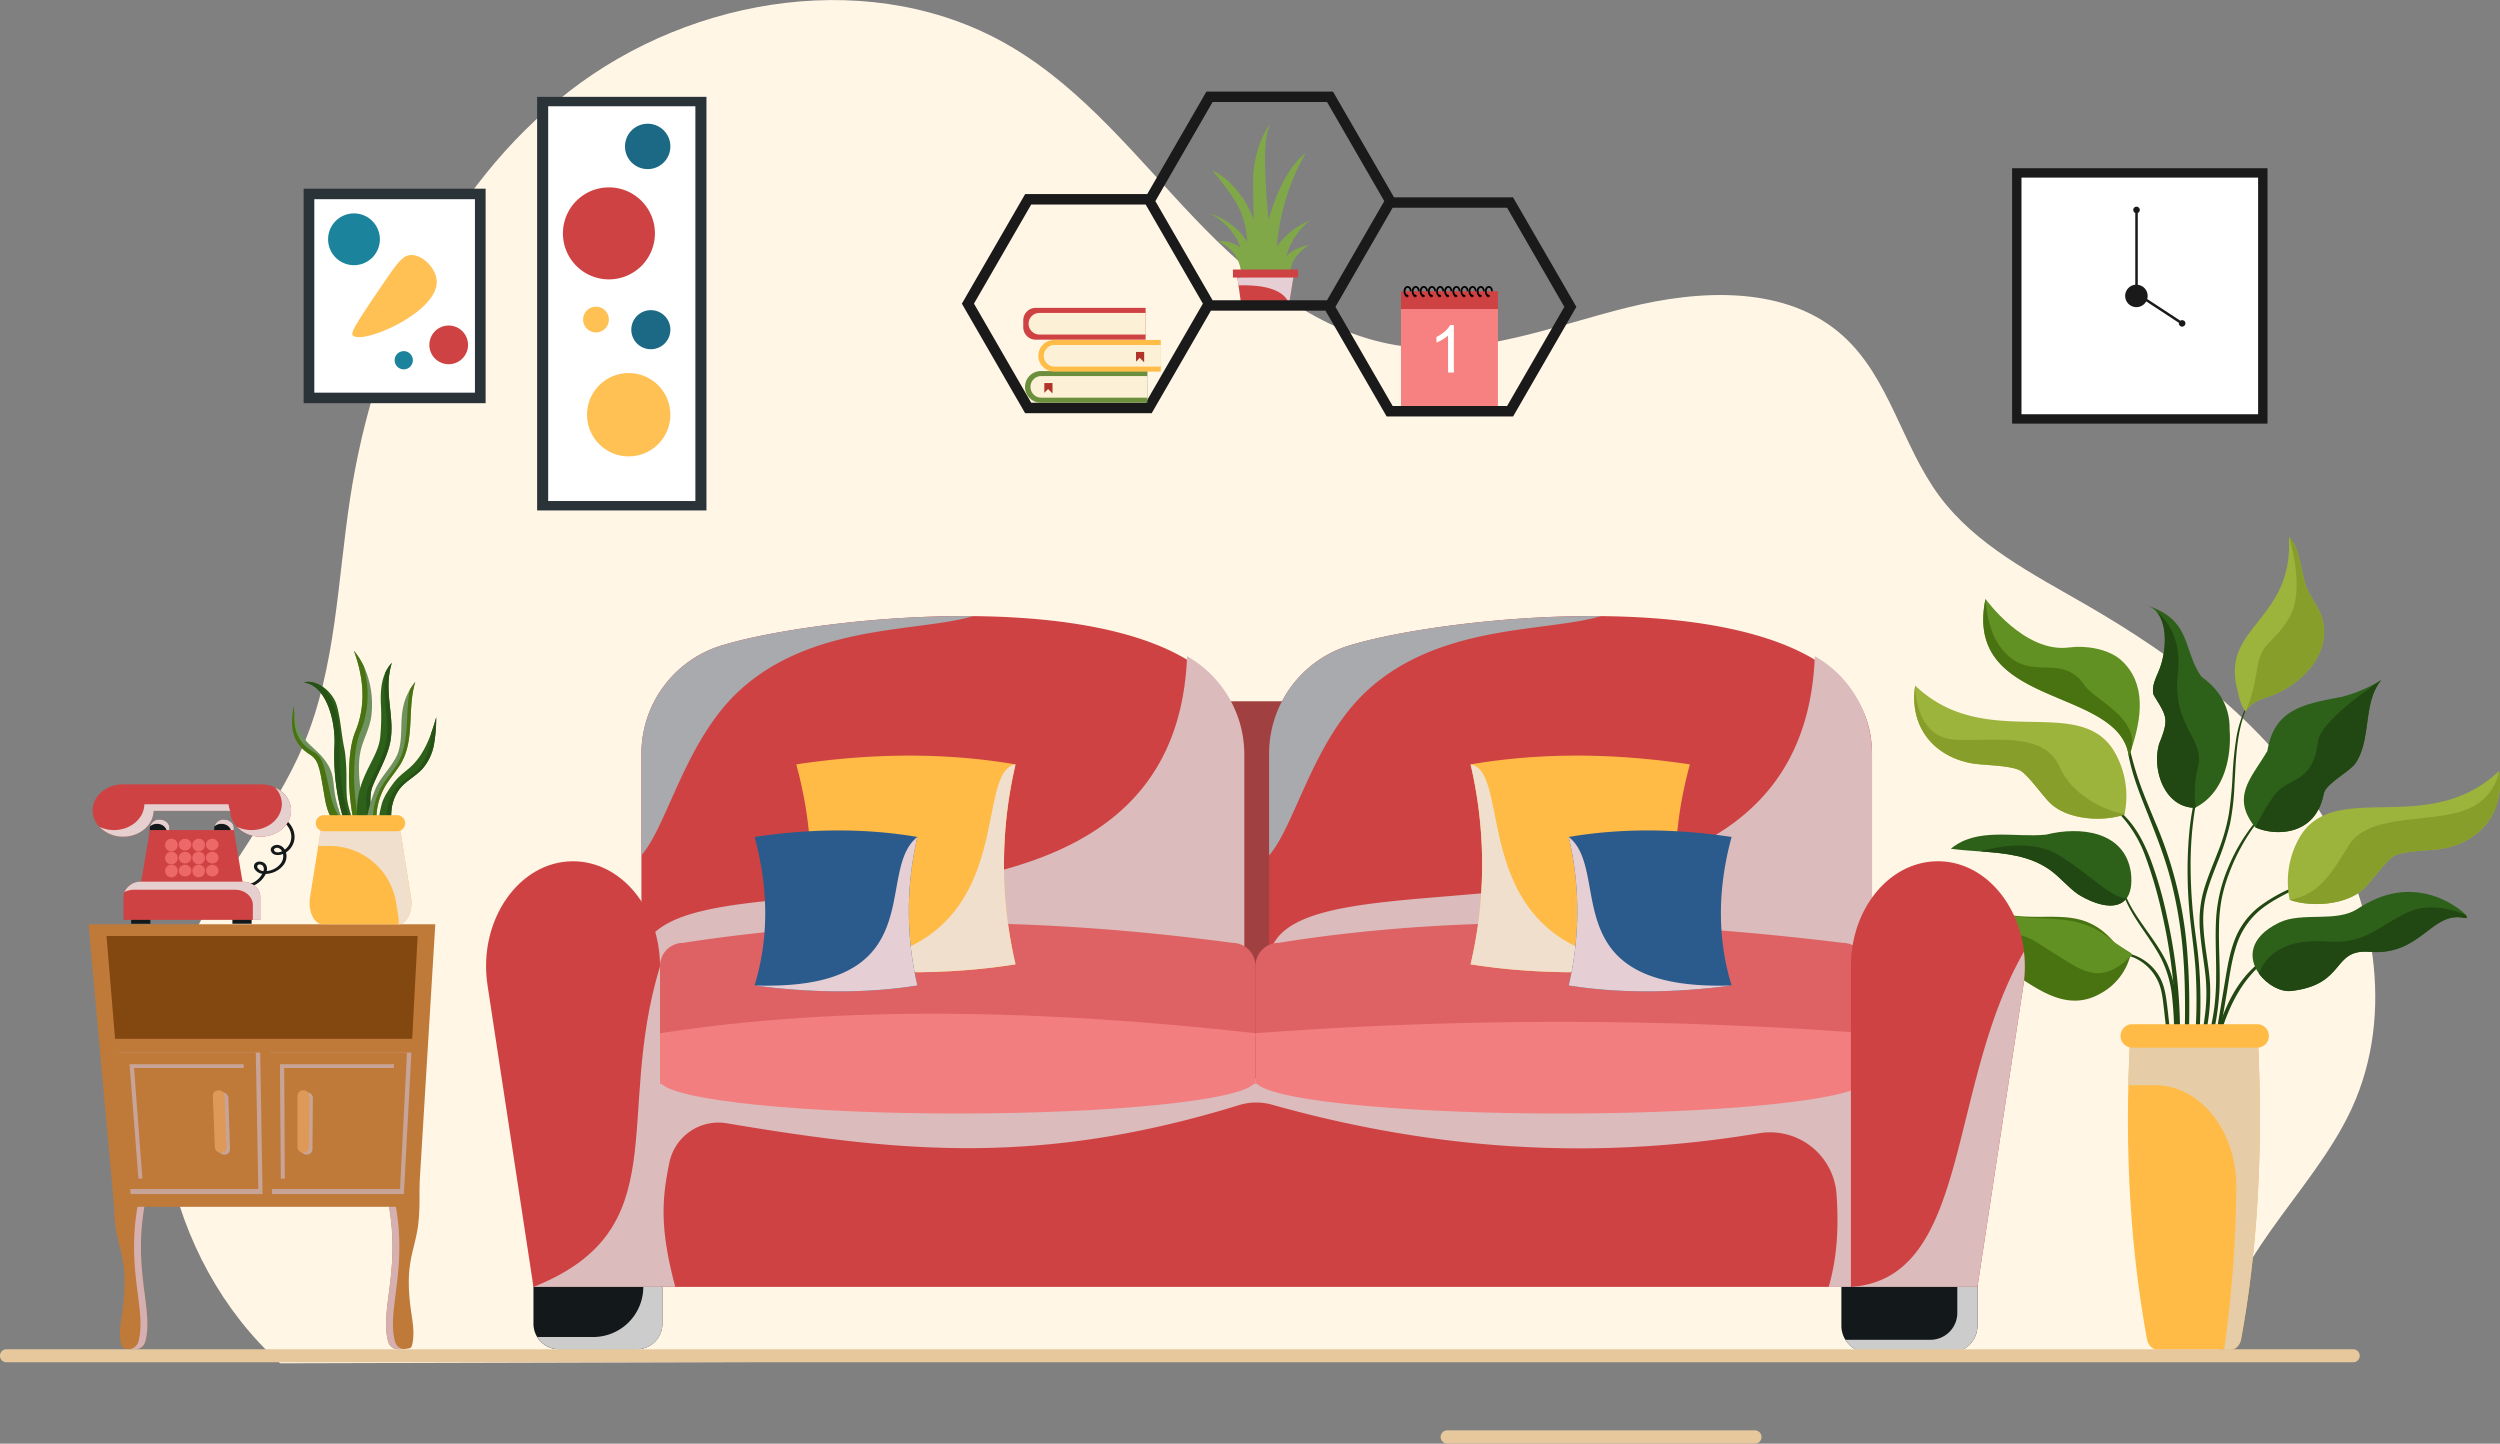 <svg xmlns="http://www.w3.org/2000/svg" viewBox="0 0 1126.04 650.25"><rect x="0" y="0" width="1126.04" height="650.25" fill="#808080" stroke="none"/><defs><style>.cls-1{isolation:isolate;}.cls-2{fill:#fff6e6;}.cls-3{fill:#214712;}.cls-4{fill:#497311;}.cls-5{fill:#619122;}.cls-6{fill:#2d6119;}.cls-7{fill:#9cb33c;}.cls-8{fill:#879e2a;}.cls-9{fill:#ffbb45;}.cls-10{fill:#e6cda8;}.cls-10,.cls-12,.cls-21,.cls-23,.cls-25,.cls-27,.cls-29{mix-blend-mode:multiply;}.cls-11{fill:#cf4243;}.cls-13{fill:#dbbbbb;}.cls-14{fill:#a14041;}.cls-15{mix-blend-mode:overlay;}.cls-16{fill:#a8aaad;}.cls-17{fill:#de6263;}.cls-18{fill:#f27e7f;}.cls-19{fill:#13181a;}.cls-20{fill:#ccc;}.cls-21{fill:#f0dfcd;}.cls-22{fill:#2a5b8c;}.cls-23{fill:#e6cfd4;}.cls-24{fill:#bf7939;}.cls-25{fill:#d6b0b0;}.cls-26{fill:#834710;}.cls-27{fill:#c7a497;}.cls-28{fill:#de9959;}.cls-29,.cls-30{fill:#e6cfcf;}.cls-31{fill:#ed6869;}.cls-32{fill:#6e915e;}.cls-33{fill:#265215;}.cls-34{fill:#e6c89c;}.cls-35{fill:#80a849;}.cls-36{fill:#1a1a1a;}.cls-37{fill:#6c8f3d;}.cls-38{fill:#fcf1d7;}.cls-39{fill:#b13229;}.cls-40{fill:#ffbc47;}.cls-41{fill:#2ea1d8;}.cls-42{fill:#f78181;}.cls-43{fill:#fff;}.cls-44{fill:#911416;}.cls-45{fill:#293338;}.cls-46{fill:#ffc154;}.cls-47{fill:#1b6985;}.cls-48{fill:#1b839b;}</style></defs><g class="cls-1"><g id="Layer_1" data-name="Layer 1"><path class="cls-2" d="M1163.43,519.64c-25.14-39.72-64.06-68.79-104.75-92.31-24-13.88-49.82-26.88-66.29-49.19-16.69-22.6-22.35-53-43.16-71.85-25.33-23-64.37-21.12-97.53-12.82s-66.43,21.78-100.33,17.4c-37.4-4.82-68.56-30.59-94.56-57.9S607,195.2,574.53,176c-61-36.17-143.29-23.45-199.27,20.1s-87.73,112.75-98.52,182.85c-5.77,37.44-6.33,76.38-21,111.31-12.88,30.74-35.86,56.28-49.89,86.51-29.49,63.5-12.75,145.35,39.31,192.16L1118,766.52c1.6-43.07,42.27-73.32,60.29-112.47C1197.92,611.35,1188.56,559.35,1163.43,519.64Z" transform="translate(-118.98 -154.88)"/><path class="cls-3" d="M1073.14,521a54.64,54.64,0,0,1,12.25,19.86,195.68,195.68,0,0,1,7.13,24.28,243.58,243.58,0,0,1,6.45,53.52,273.81,273.81,0,0,1-1.59,30.3c-.12,1.23,1.74,1.19,1.9,0a214.34,214.34,0,0,0,1.64-27.39,243.27,243.27,0,0,0-1.46-27.25,245.91,245.91,0,0,0-4.48-26.84,182.2,182.2,0,0,0-7.25-25.23c-3.1-8.07-7.22-16.24-14-21.89-.44-.37-1.06.22-.64.64Z" transform="translate(-118.98 -154.88)"/><path class="cls-3" d="M1108.27,511.94c-2.46,8.56-3.38,17.62-3.79,26.5a202.29,202.29,0,0,0,.68,27.19c.77,8.81,2.21,17.54,2.77,26.37a222.8,222.8,0,0,1,0,26.48q-.4,7.49-1.27,14.93c-.57,5-1.42,9.93-2,14.91-.11.89,1.37,1.08,1.56.21,1-4.28,1.51-8.66,2-13s1-8.85,1.3-13.29a221.87,221.87,0,0,0,.33-26.55c-.22-4.33-.56-8.67-1.08-13s-1.19-8.84-1.68-13.27a222,222,0,0,1-1.42-27c.07-5,.35-10.08.88-15.1s1.39-10.15,2.23-15.2a.29.29,0,0,0-.55-.15Z" transform="translate(-118.98 -154.88)"/><path class="cls-3" d="M1077.13,491.05c1.22,10.51,5.3,20.56,9.19,30.32,4,10.09,7.94,20.15,10.63,30.69a193.53,193.53,0,0,1,5.18,30.79c.91,10.32,1.11,20.69,1,31-.13,10.71-.71,21.42-.87,32.14,0,1.4,0,2.8,0,4.2a.65.65,0,0,0,1.3,0c.81-10.82,1.21-21.69,1.42-32.53.2-10.38.13-20.78-.63-31.14a182.21,182.21,0,0,0-14.68-61.46c-2.06-5-4.17-10-6.05-15a144.81,144.81,0,0,1-4.7-15.23c-.33-1.3-.63-2.6-.92-3.91-.1-.47-.89-.37-.84.11Z" transform="translate(-118.98 -154.88)"/><path class="cls-3" d="M1075.46,557.93c3.88,10.62,11.9,18.84,17,28.78a50.22,50.22,0,0,1,4.88,17.23,166.06,166.06,0,0,1,.92,19.94c0,3.69,0,7.38.14,11.06a67.81,67.81,0,0,0,.88,11,.66.66,0,0,0,1.29-.17c-.06-3.31-.36-6.61-.45-9.92s-.07-6.62-.09-9.94c0-6.66-.06-13.35-.76-20a54.36,54.36,0,0,0-4.35-17.49c-2.39-5.1-5.69-9.7-8.93-14.28-3.67-5.21-7.47-10.49-9.84-16.45-.18-.45-.9-.27-.73.2Z" transform="translate(-118.98 -154.88)"/><path class="cls-3" d="M1077.44,585.23a21.36,21.36,0,0,1,13.35,11.22c1.77,3.58,2.24,7.52,2.7,11.44,1.16,9.7,2,19.45,3.31,29.14.32,2.3.67,4.6,1.13,6.88a18.28,18.28,0,0,0,1.42,4.76.7.7,0,0,0,1.27-.53,72.87,72.87,0,0,1-2.1-10.34c-.73-5-1.26-10.06-1.8-15.1-.5-4.83-1-9.66-1.57-14.48-.49-3.94-1-7.89-2.57-11.55a21.69,21.69,0,0,0-14.9-12.3.45.45,0,0,0-.24.86Z" transform="translate(-118.98 -154.88)"/><path class="cls-3" d="M1135.35,524.44a80.6,80.6,0,0,0-12.5,20.57,69.94,69.94,0,0,0-5.69,23.41c-.51,8.86.11,17.71,0,26.57a113.43,113.43,0,0,1-.73,13c-.5,4.05-1.28,8.08-2.18,12.06-1.06,4.63-2.31,9.22-3.69,13.76-1.31,4.28-2.81,8.49-4.14,12.76-.22.71.92,1.22,1.22.51,1.54-3.58,2.79-7.32,4-11,1.26-4,2.42-8.05,3.43-12.12a115.74,115.74,0,0,0,3.64-24.54c.27-8.78-.43-17.55-.26-26.32a77.73,77.73,0,0,1,1.09-12.75,72.8,72.8,0,0,1,3.26-11.59,90.69,90.69,0,0,1,13.12-23.85c.27-.34-.32-.79-.59-.46Z" transform="translate(-118.98 -154.88)"/><path class="cls-3" d="M1131.75,471.18A50.48,50.48,0,0,0,1126.3,487a157.16,157.16,0,0,0-1.72,16.92,174,174,0,0,1-1.67,17.51,87.39,87.39,0,0,1-5,17.32c-2.25,5.81-4.73,11.54-6.45,17.55a51.71,51.71,0,0,0-1.52,18.46c.51,6.41,1.68,12.74,2.39,19.13a77.4,77.4,0,0,1-.12,17.61c-1.28,10.86-4,21.58-2.42,32.57.22,1.52.52,3,.87,4.51.24,1,1.81.6,1.6-.44a59.07,59.07,0,0,1-1-16.94c.44-5.35,1.43-10.63,2.18-15.94a85.39,85.39,0,0,0,1-16.83c-.36-6.33-1.56-12.59-2.33-18.88s-1.21-12.55-.06-18.72c1.13-6,3.51-11.78,5.7-17.46A117.93,117.93,0,0,0,1123.4,526a112.56,112.56,0,0,0,2-17c.67-11.29.78-22.94,4.85-33.66a40.72,40.72,0,0,1,1.78-4,.17.17,0,0,0-.3-.17Z" transform="translate(-118.98 -154.88)"/><path class="cls-3" d="M1154.17,553.66a72,72,0,0,0-16.89,9.06,34.48,34.48,0,0,0-11.62,15.13c-2.55,6.44-3.55,13.38-4.69,20.17q-2,11.94-4,23.87L1114.79,635c-.74,4.43-1.63,8.86-2.16,13.32-.1.85,1.32,1,1.5.2.83-3.81,1.35-7.72,2-11.57s1.29-7.73,1.94-11.6q1.93-11.6,3.88-23.19c1.14-6.85,2-13.83,4.07-20.48a34.47,34.47,0,0,1,10.24-16.3c5.41-4.71,12-7.61,18.21-11,.38-.2.12-.87-.3-.71Z" transform="translate(-118.98 -154.88)"/><path class="cls-3" d="M1136.56,588.5c-6.77,5.38-11.6,12.7-15,20.56-3.51,8-5.74,16.55-7.73,25.07-.55,2.35-1.08,4.7-1.61,7l-.81,3.54a14.81,14.81,0,0,0-.6,3.6.65.65,0,0,0,1.2.33c1-1.78,1.22-4.07,1.66-6s.93-4.11,1.4-6.17c1-4.25,2-8.49,3.16-12.68,2.3-8.18,5.27-16.25,9.86-23.45a53.32,53.32,0,0,1,9.3-11c.55-.5-.24-1.24-.79-.8Z" transform="translate(-118.98 -154.88)"/><path class="cls-4" d="M1078.66,584.71c0-.16.08-.33.12-.49l-7.49-4.84c-14.89-17.64-30.45-8.54-50.54-13-7.82-1.73-16-9.81-25.27-9.18-19.46,1.3-35.1,15.83-37.11,18-.31.33-.3.37.06,0h0c.66-.09,22.58-3.09,28.14,2,16.67,15.15,24.3,8.48,35.87,14,13.06,8,26.72,20.28,42.68,11.15A27.2,27.2,0,0,0,1078.66,584.71Z" transform="translate(-118.98 -154.88)"/><path class="cls-5" d="M1079.29,585.09c0-.15.08-.33.12-.49a78.25,78.25,0,0,1-7.54-4.87c-17.45-15.33-30.64-8.65-50.84-13.17-7.86-1.77-16.07-9.88-25.42-9.28-19.55,1.24-35.23,15.76-37.24,17.9l.06,0h0c.51-.33,22.51-13.17,33.65-5.25,7.06,5,13.94,12.9,25.94,8.34s13.57-1.85,26.81,6.41C1057.73,592.75,1065.21,598.79,1079.29,585.09Z" transform="translate(-118.98 -154.88)"/><path class="cls-6" d="M1076.72,559.64c-4.15,5.35-13.35,3.21-21.65-1.9-4.54-3.13-8-7.56-12.48-10.83-9.18-6.68-20.43-7.72-31.59-8.53-4.51-.32-9-.61-13.34-1.22,12-9.9,28.74-4.89,42.91-6.35,15.28-3.87,35.56-1.63,38.23,17.19C1079.4,553.55,1078.54,557.31,1076.72,559.64Z" transform="translate(-118.98 -154.88)"/><path class="cls-3" d="M1076.72,559.64c-4.15,5.35-13.35,3.21-21.65-1.9-4.54-3.13-8-7.56-12.48-10.83-9.18-6.68-20.43-7.72-31.59-8.53,8.49-2.42,24.41-5.39,35.85,2C1061.74,549.91,1068.88,558.51,1076.72,559.64Z" transform="translate(-118.98 -154.88)"/><path class="cls-7" d="M1075.93,521.42l-.06.33c-9.8,3.47-25.66,2.33-33.37-5.06-2.9-2.59-10.12-12.91-13.55-14.73-4.8-2.54-16.86-2.3-22.19-3.32-17.56-3.38-27.9-17.22-25.15-34.95,31.74,30.26,73.71,3.36,89.59,29.52A39.77,39.77,0,0,1,1075.93,521.42Z" transform="translate(-118.98 -154.88)"/><path class="cls-8" d="M1075.93,521.42l-.06.33c-9.8,3.47-25.66,2.33-33.37-5.06-2.9-2.59-10.12-12.91-13.55-14.73-4.8-2.54-16.86-2.3-22.19-3.32-17.56-3.38-27.9-17.22-25.15-34.95,0,0-.45,23.61,18.18,24.38s40-3.64,47,12.45C1053.11,515,1071.09,521.22,1075.93,521.42Z" transform="translate(-118.98 -154.88)"/><path class="cls-5" d="M1079,492.27c-.37,1.11-.74,2.19-1.13,3.26-4.49-31.83-74.85-21.27-64.58-70.89,0,0,17.53,24.55,37.65,21.86,7.47-1,17.46.61,23.19,5.5C1086.09,462.6,1083.52,478.57,1079,492.27Z" transform="translate(-118.98 -154.88)"/><path class="cls-4" d="M1079,492.27a17.11,17.11,0,0,1-1.13,3.26c-4.49-31.83-74.85-21.27-64.58-70.89,0,0,.58,12.22,5.41,19.74,13,20.26,28.14,3.08,39.16,19.12C1062.37,470.06,1082.29,478.07,1079,492.27Z" transform="translate(-118.98 -154.88)"/><path class="cls-6" d="M1108,518.52l-.39.2c-13.75-.07-19.54-17.38-16.08-28.91,4.59-11.33,3.37-12.25-2.51-21.9-1.15-4,1.24-8,2.71-11.83,3-8,3.77-20.43-1.81-26.08a9.62,9.62,0,0,0-4-2.43c20.54,6.56,16.06,20.17,24.69,32.18,8,5.74,12.76,13.33,12.62,23.56C1124.2,496.47,1120.49,512.06,1108,518.52Z" transform="translate(-118.98 -154.88)"/><path class="cls-3" d="M1109,500.14a48.65,48.65,0,0,0-1,18.38l-.39.2c-13.75-.07-19.54-17.38-16.08-28.91,4.59-11.33,3.37-12.25-2.51-21.9-1.15-4,1.24-8,2.71-11.83,3-8,3.77-20.43-1.81-26.08,4.72,3.69,11.77,12,10,28.28C1097.31,482.29,1112.12,487.33,1109,500.14Z" transform="translate(-118.98 -154.88)"/><path class="cls-6" d="M1191.53,461.14c-8.46,10.55-4.28,26.47-11.53,37.42-2.51,3.77-13.53,9.36-14.37,13.83-3.7,19.56-22.67,19-30.78,15.13l-.06,0c-11.25-13.9-1.51-22.44,5.45-34.4,3.07-19.16,17-21.18,33.44-24.36a64.25,64.25,0,0,0,17.83-7.57Z" transform="translate(-118.98 -154.88)"/><path class="cls-3" d="M1191.53,461.14c-8.46,10.55-4.28,26.47-11.53,37.42-2.51,3.77-13.53,9.36-14.37,13.83-3.7,19.56-22.67,19-30.78,15.13a96.7,96.7,0,0,1,8.07-13.81c6.67-9.61,17.67-4.93,20.13-24.94,1.17-9.54,27.7-27,28.46-27.61Z" transform="translate(-118.98 -154.88)"/><path class="cls-7" d="M1219.43,537.08c-5.32,1-17.39.78-22.18,3.33-3.44,1.82-10.65,12.14-13.56,14.73-7.7,7.39-23.57,8.53-33.37,5.06a39.91,39.91,0,0,1,4.67-28.55c15.88-26.15,57.86.75,89.59-29.51C1247.33,519.87,1237,533.71,1219.43,537.08Z" transform="translate(-118.98 -154.88)"/><path class="cls-8" d="M1219.43,537.08c-5.32,1-17.39.78-22.18,3.33-3.44,1.82-10.65,12.14-13.56,14.73-7.7,7.39-23.57,8.53-33.37,5.06,12.63-2.22,18.33-10.93,26.58-24.51s32.23-10.4,49.25-14.9,18.43-18.65,18.43-18.65C1247.33,519.87,1237,533.71,1219.43,537.08Z" transform="translate(-118.98 -154.88)"/><path class="cls-6" d="M1228.76,568.3c-14.85-3-19.28,17.17-42.51,15.3-17.23-1.39-10.33,14.71-35.24,17.63-4.83.57-11.06-2.87-14.61-7.91-4.69-6.65-4.75-16.09,9.09-22.85,10.36-5.06,25.69.1,35.34-6.21,11.76-7.68,22.41-9.25,33.35-6.14,6.63,1.89,13.4,6.46,15.36,8.81h0C1230.44,568,1230.33,568.61,1228.76,568.3Z" transform="translate(-118.98 -154.88)"/><path class="cls-3" d="M1228.76,568.3c-14.85-3-19.28,17.17-42.51,15.3-17.23-1.39-10.33,14.71-35.24,17.63-4.83.57-11.06-2.87-14.61-7.91,4.51-11.39,15.65-15.45,30.89-14.36,17.44,1.23,22.45-6.74,36.31-13.19,9.16-4.27,19.79-1.33,25.94,1.16h0C1230.44,568,1230.33,568.61,1228.76,568.3Z" transform="translate(-118.98 -154.88)"/><path class="cls-9" d="M1123.65,762.79h-32.9c-2.27,0-4.23-2-4.74-4.73-6.71-36.72-10.61-81.5-7.5-136.8h57.4c2.74,54.67-.61,99.55-7.52,136.81C1127.88,760.83,1125.92,762.79,1123.65,762.79Z" transform="translate(-118.98 -154.88)"/><path class="cls-10" d="M1135.91,621.26h-57.4c-.44,7.68-.73,15.14-.9,22.42h12.11c20.38,0,36.89,20.86,36.54,46.35a557.61,557.61,0,0,1-5.49,72.76h2.88c2.27,0,4.23-2,4.74-4.72C1135.3,720.81,1138.65,675.93,1135.91,621.26Z" transform="translate(-118.98 -154.88)"/><path class="cls-9" d="M1135.63,616.19h-56.24a5.29,5.29,0,1,0,0,10.58h56.24a5.29,5.29,0,1,0,0-10.58Z" transform="translate(-118.98 -154.88)"/><path class="cls-7" d="M1140,468.94c-4,1.12-7.4,3.06-9.62,6.4v0c-2.77-3.37-3.27-8.63-4.34-12.86-4.61-25.93,26-29.09,23.91-65.86,5.78,6.29,4.95,16.11,8.4,23.93,1.72,3.91,4.52,7.28,6.07,11.26C1170.6,448.68,1155.17,464.09,1140,468.94Z" transform="translate(-118.98 -154.88)"/><path class="cls-8" d="M1140,468.94c-4,1.12-7.4,3.06-9.62,6.4.19-.33,3.19-5.84,5.17-18.71,2-13.29,6.54-10.42,14.4-23.29s0-36.7,0-36.7c5.78,6.29,4.95,16.11,8.4,23.93,1.72,3.91,4.52,7.28,6.07,11.26C1170.6,448.68,1155.17,464.09,1140,468.94Z" transform="translate(-118.98 -154.88)"/><rect class="cls-11" x="240.29" y="474.34" width="650.4" height="105.3"/><g class="cls-12"><path class="cls-13" d="M942.65,734.53c4.12-14.28,4.45-28.26,3.54-41.66a30,30,0,0,0-34.9-27.56c-77,12.86-149,6.91-219.48-12.89a26.22,26.22,0,0,0-14.74.22C587.55,680.22,524.7,674,446.3,660.82a22.56,22.56,0,0,0-25.81,17.66c-3.53,17-4.24,30.1,2.63,56H374.8l-6.37-105.31H986.55c2.68,30,6.44,77.65,8.19,105.31Z" transform="translate(-118.98 -154.88)"/></g><path class="cls-14" d="M952.67,640.71H416.26V484.91a14.18,14.18,0,0,1,14.18-14.18h508a14.18,14.18,0,0,1,14.19,14.18Z" transform="translate(-118.98 -154.88)"/><path class="cls-11" d="M679.42,494.78v96.64H407.88V494.36a51,51,0,0,1,37.72-49.22c21-6.21,66.45-13.18,111.8-12.75C618.65,433,679.63,447.05,679.42,494.78Z" transform="translate(-118.98 -154.88)"/><g class="cls-15"><path class="cls-16" d="M557.39,432.39c-24.68,7.36-72.65,3.22-105.59,33.76-24.22,22.45-32.18,60.52-43.93,74V494.36a51,51,0,0,1,37.72-49.22C466.55,438.93,512,432,557.39,432.39Z" transform="translate(-118.98 -154.88)"/></g><g class="cls-12"><path class="cls-13" d="M679.43,494.78v96.64H407.88v-5.18C415,530,647.75,602.54,653.66,450.44h0A51,51,0,0,1,679.43,494.78Z" transform="translate(-118.98 -154.88)"/></g><path class="cls-11" d="M962.17,494.78v96.64H690.62V494.36a51,51,0,0,1,37.73-49.22c21-6.21,66.45-13.18,111.8-12.75C901.39,433,962.38,447.05,962.17,494.78Z" transform="translate(-118.98 -154.88)"/><g class="cls-15"><path class="cls-16" d="M840.14,432.39c-24.68,7.36-72.65,3.22-105.6,33.76-24.22,22.45-32.17,60.52-43.93,74V494.36a51,51,0,0,1,37.73-49.22C749.3,438.93,794.79,432,840.14,432.39Z" transform="translate(-118.98 -154.88)"/></g><g class="cls-12"><path class="cls-13" d="M962.17,494.78v96.64H690.63v-5.18c7.11-56.28,239.86,16.3,245.78-135.8h0A51,51,0,0,1,962.17,494.78Z" transform="translate(-118.98 -154.88)"/></g><path class="cls-17" d="M684.46,622.2H416.26V590a10.45,10.45,0,0,1,10.45-10.45c79.35-12.31,162-11.45,247.29,0A10.45,10.45,0,0,1,684.46,590Z" transform="translate(-118.98 -154.88)"/><path class="cls-18" d="M416.26,620.26v22.8H417c7.06,7.51,64.07,13.36,133.37,13.36s126.31-5.85,133.36-13.36h.74v-22.8C589.37,609.66,498.8,607.48,416.26,620.26Z" transform="translate(-118.98 -154.88)"/><path class="cls-17" d="M959.37,622.2H684.46V590a10.45,10.45,0,0,1,10.46-10.45c81.51-13.13,166.77-10.65,254,0A10.45,10.45,0,0,1,959.37,590Z" transform="translate(-118.98 -154.88)"/><path class="cls-18" d="M684.46,620.26v22.8h.76c7.23,7.51,65.67,13.36,136.7,13.36s129.46-5.85,136.69-13.36h.76v-22.8A1849.47,1849.47,0,0,0,684.46,620.26Z" transform="translate(-118.98 -154.88)"/><path class="cls-11" d="M1030.35,598.66l-20.69,135.87h-57V590.11c0-13.07,4.38-24.89,11.47-33.45s16.88-13.85,27.7-13.85c20.12,0,36.16,18.09,38.79,40.67A57,57,0,0,1,1030.35,598.66Z" transform="translate(-118.98 -154.88)"/><path class="cls-11" d="M416.26,734.53h-57L338.57,598.67c-4.43-29.07,14.05-55.86,38.52-55.86h0c21.63,0,39.17,21.18,39.17,47.3Z" transform="translate(-118.98 -154.88)"/><g class="cls-12"><path class="cls-13" d="M416.26,590.11c-20.87,68.53,7.91,118.59-57,144.42h57Z" transform="translate(-118.98 -154.88)"/></g><g class="cls-12"><path class="cls-13" d="M1030.35,598.66l-20.69,135.87h-57c54.22-3.72,43-90.07,77.94-151h0A57,57,0,0,1,1030.35,598.66Z" transform="translate(-118.98 -154.88)"/></g><path class="cls-19" d="M359.26,734.53v16.59a11.48,11.48,0,0,0,11.48,11.48h35.12a11.48,11.48,0,0,0,11.48-11.48V734.53Z" transform="translate(-118.98 -154.88)"/><g class="cls-12"><path class="cls-20" d="M408.73,734.53h0a22.56,22.56,0,0,1-22.56,22.56h-24a9.92,9.92,0,0,1-1.23-.07,11.45,11.45,0,0,0,9.83,5.58h35.12a11.48,11.48,0,0,0,11.48-11.48V734.53Z" transform="translate(-118.98 -154.88)"/></g><path class="cls-19" d="M948.37,734.53V752a12.11,12.11,0,0,0,12.12,12.11h37.06A12.11,12.11,0,0,0,1009.66,752V734.53Z" transform="translate(-118.98 -154.88)"/><g class="cls-12"><path class="cls-20" d="M1000.58,734.53v11.69a12.12,12.12,0,0,1-12.12,12.12H951.4c-.43,0-.86,0-1.29-.07a12.1,12.1,0,0,0,10.38,5.88h37.06A12.11,12.11,0,0,0,1009.66,752V734.53Z" transform="translate(-118.98 -154.88)"/></g><path class="cls-9" d="M576.4,589.23c-31.91,5.06-65,4.45-98.77,0,8.9-29.12,8.39-59.19,0-90.06,33.28-5,66.24-5.53,98.77,0A197.39,197.39,0,0,0,576.4,589.23Z" transform="translate(-118.98 -154.88)"/><path class="cls-21" d="M576.4,589.23c-31.91,5.06-65,4.45-98.77,0,106.23,5.31,77.21-86.33,98.77-90.06A197.39,197.39,0,0,0,576.4,589.23Z" transform="translate(-118.98 -154.88)"/><path class="cls-22" d="M532.19,598.75c-23.69,3.76-48.23,3.31-73.35,0,6.61-21.62,6.23-44,0-66.89,24.72-3.72,49.19-4.1,73.35,0A147,147,0,0,0,532.19,598.75Z" transform="translate(-118.98 -154.88)"/><path class="cls-23" d="M532.19,598.75c-23.69,3.76-48.23,3.31-73.35,0,81,2.65,53.57-51.34,73.35-66.89A147,147,0,0,0,532.19,598.75Z" transform="translate(-118.98 -154.88)"/><path class="cls-9" d="M781.35,589.23c31.92,5.06,65,4.45,98.78,0-8.9-29.12-8.39-59.19,0-90.06-33.28-5-66.24-5.53-98.78,0A197.39,197.39,0,0,1,781.35,589.23Z" transform="translate(-118.98 -154.88)"/><path class="cls-21" d="M781.35,589.23c31.92,5.06,65,4.45,98.78,0-106.24,5.31-77.21-86.33-98.78-90.06A197.39,197.39,0,0,1,781.35,589.23Z" transform="translate(-118.98 -154.88)"/><path class="cls-22" d="M825.56,598.75c23.7,3.76,48.24,3.31,73.36,0-6.61-21.62-6.23-44,0-66.89-24.72-3.72-49.2-4.1-73.36,0A146.73,146.73,0,0,1,825.56,598.75Z" transform="translate(-118.98 -154.88)"/><path class="cls-23" d="M825.56,598.75c23.7,3.76,48.24,3.31,73.36,0-81,2.65-53.57-51.34-73.36-66.89A146.73,146.73,0,0,1,825.56,598.75Z" transform="translate(-118.98 -154.88)"/><path class="cls-24" d="M289.67,680.31l.06.17c.53,1.64,1,3.24,1.47,4.82q.76,2.7,1.4,5.28c8.35,34.27-2.94,53.44,1.23,68.62a4.61,4.61,0,0,0,4.51,3.4c2.08,0,4.54-.17,5.5-.61.64-.3,1-2,1.21-4,.41-3.82-.19-7.62-.76-11.42-3.29-22,1.14-27.11,2.92-39.11,1-6.93.78-16.42.49-22.13-.13-2.51-.27-4.29-.31-4.82a1.15,1.15,0,0,0,0-.17Z" transform="translate(-118.98 -154.88)"/><path class="cls-25" d="M292.77,680.31c0,.06,0,.12.05.17.53,1.64,1,3.24,1.47,4.82.52,1.8,1,3.56,1.4,5.28,8.36,34.27-2.93,53.44,1.23,68.62a4.61,4.61,0,0,0,3.62,3.32c-.73,0-1.48.07-2.2.08a4.61,4.61,0,0,1-4.51-3.4c-4.17-15.18,7.12-34.35-1.23-68.62q-.63-2.58-1.4-5.28c-.45-1.58-.94-3.18-1.47-4.82l-.06-.17Z" transform="translate(-118.98 -154.88)"/><path class="cls-24" d="M188.55,680.31c0,.06,0,.12-.05.17-.53,1.64-1,3.24-1.47,4.82-.52,1.8-1,3.56-1.4,5.28-8.36,34.27,2.93,53.44-1.23,68.62a4.62,4.62,0,0,1-4.51,3.4c-2.08,0-4.54-.17-5.5-.61-.64-.3-1-2-1.22-4-.4-3.82.2-7.62.77-11.42,3.29-22-1.15-27.11-2.93-39.11-1-6.93-.78-16.42-.49-22.13.14-2.51.27-4.29.31-4.82,0-.11,0-.17,0-.17Z" transform="translate(-118.98 -154.88)"/><path class="cls-25" d="M185.46,680.31l-.06.17c-.53,1.64-1,3.24-1.47,4.82q-.77,2.7-1.4,5.28c-8.35,34.27,2.94,53.44-1.22,68.62a4.62,4.62,0,0,1-3.63,3.32c.73,0,1.49.07,2.21.08a4.62,4.62,0,0,0,4.51-3.4c4.16-15.18-7.13-34.35,1.23-68.62.42-1.72.88-3.48,1.4-5.28.45-1.58.94-3.18,1.47-4.82,0-.05,0-.11.05-.17Z" transform="translate(-118.98 -154.88)"/><polygon class="cls-24" points="196.06 416.31 188.34 543.57 51.41 543.57 39.88 416.31 196.06 416.31"/><polygon class="cls-26" points="185.64 467.9 51.83 467.9 47.98 421.6 188.11 421.6 185.64 467.9"/><polygon class="cls-27" points="181.92 537.84 122.49 537.84 121.72 474.08 185.31 474.08 181.92 537.84"/><polygon class="cls-24" points="180.17 535.53 121.28 535.53 120.46 474.08 183.31 474.08 180.17 535.53"/><polygon class="cls-24" points="126.48 530.87 126.09 479.34 177.48 479.34 175.13 530.87 126.48 530.87"/><polygon class="cls-27" points="128.01 481.04 177.4 481.04 177.48 479.34 126.09 479.34 126.48 530.87 128.29 530.87 128.01 481.04"/><polygon class="cls-27" points="118.26 537.84 58.83 537.84 53.6 474.08 117.2 474.08 118.26 537.84"/><polygon class="cls-24" points="116.35 535.53 57.45 535.53 52.34 474.08 115.2 474.08 116.35 535.53"/><polygon class="cls-24" points="62.34 530.87 58.35 479.34 109.73 479.34 110.99 530.87 62.34 530.87"/><polygon class="cls-27" points="60.38 481.04 109.77 481.04 109.73 479.34 58.35 479.34 62.34 530.87 64.14 530.87 60.38 481.04"/><path class="cls-27" d="M257.15,674.93h0a2.48,2.48,0,0,1-2.6-2.36l0-23.2a2.61,2.61,0,0,1,2.7-2.49h0a2.57,2.57,0,0,1,2.66,2.49l-.18,23.2A2.52,2.52,0,0,1,257.15,674.93Z" transform="translate(-118.98 -154.88)"/><path class="cls-28" d="M255.59,674.09h0a2.5,2.5,0,0,1-2.61-2.36V648.48a2.61,2.61,0,0,1,2.7-2.49h0a2.57,2.57,0,0,1,2.67,2.49l-.14,23.25A2.52,2.52,0,0,1,255.59,674.09Z" transform="translate(-118.98 -154.88)"/><path class="cls-27" d="M220.05,674.93h0a2.61,2.61,0,0,1-2.7-2.36l-.87-23.2a2.47,2.47,0,0,1,2.59-2.49h0a2.71,2.71,0,0,1,2.77,2.49l.74,23.2A2.39,2.39,0,0,1,220.05,674.93Z" transform="translate(-118.98 -154.88)"/><path class="cls-28" d="M218.45,674.09h0a2.62,2.62,0,0,1-2.7-2.36l-.92-23.25a2.48,2.48,0,0,1,2.59-2.49h0a2.71,2.71,0,0,1,2.78,2.49l.78,23.25A2.39,2.39,0,0,1,218.45,674.09Z" transform="translate(-118.98 -154.88)"/><rect class="cls-19" x="59.08" y="412.06" width="8.66" height="4.02"/><rect class="cls-19" x="104.68" y="412.06" width="8.66" height="4.02"/><path class="cls-19" d="M231.22,554.13a4.75,4.75,0,0,1-1-.11l.36-1.22a4.79,4.79,0,0,0,3.38-.93,9.4,9.4,0,0,0,3.16-3.43,4.68,4.68,0,0,1-3.35-2,2.26,2.26,0,0,1-.14-2.38,2.5,2.5,0,0,1,2.09-1.1,3.43,3.43,0,0,1,2.87,1.19,3.54,3.54,0,0,1,.53,3.07,7.86,7.86,0,0,0,1.55-.28,8.94,8.94,0,0,0,4.92-3.34,5.42,5.42,0,0,0,.87-4.1l-.46.17a5.26,5.26,0,0,1-3.08.19,2.53,2.53,0,0,1-2-2.3,2,2,0,0,1,1-1.59,3.53,3.53,0,0,1,2.54-.48,4.26,4.26,0,0,1,2.79,2.08,7.33,7.33,0,0,0,2.36-2.94c1.58-3.61-.15-8.07-3.95-10.14l.79-1.07c4.36,2.38,6.35,7.5,4.53,11.66a8.5,8.5,0,0,1-3.19,3.74,6.47,6.47,0,0,1-.93,5.42,10.39,10.39,0,0,1-5.72,3.89,9.65,9.65,0,0,1-2.47.38,10.78,10.78,0,0,1-3.81,4.32A6.81,6.81,0,0,1,231.22,554.13Zm4.7-9.87h-.09a1,1,0,0,0-.87.42,1.18,1.18,0,0,0,.12,1.2,3.42,3.42,0,0,0,2.56,1.36,2.62,2.62,0,0,0-.25-2.36A1.93,1.93,0,0,0,235.92,544.26Zm7.9-7.53a1.9,1.9,0,0,0-1,.28.9.9,0,0,0-.44.64c0,.47.5.91,1,1.05a3.77,3.77,0,0,0,2.08-.16l.56-.22a2.94,2.94,0,0,0-1.9-1.56A1.66,1.66,0,0,0,243.82,536.73Z" transform="translate(-118.98 -154.88)"/><path class="cls-19" d="M190.88,524c-2.43,0-4.4,1.69-4.4,3.78v5.74h8.81v-5.74C195.29,525.69,193.32,524,190.88,524Z" transform="translate(-118.98 -154.88)"/><path class="cls-19" d="M219.89,524c-2.44,0-4.41,1.69-4.41,3.78v5.74h8.81v-5.74C224.29,525.69,222.32,524,219.89,524Z" transform="translate(-118.98 -154.88)"/><path class="cls-29" d="M190.88,524a4.26,4.26,0,0,0-4.32,3.1,4.76,4.76,0,0,1,3.16-1.15c2.43,0,4.4,1.69,4.4,3.78v3.79h1.17v-5.74C195.29,525.69,193.32,524,190.88,524Z" transform="translate(-118.98 -154.88)"/><path class="cls-29" d="M219.89,524a4.28,4.28,0,0,0-4.33,3.1,4.76,4.76,0,0,1,3.16-1.15c2.43,0,4.4,1.69,4.4,3.78v3.79h1.17v-5.74C224.29,525.69,222.32,524,219.89,524Z" transform="translate(-118.98 -154.88)"/><path class="cls-11" d="M237.16,508.17v0H173.62v0c-7.2.35-12.92,5.48-12.92,11.76,0,6.52,6.15,11.79,13.73,11.79s13.61-5.18,13.72-11.61h34.49c.1,6.43,6.2,11.61,13.72,11.61s13.72-5.27,13.72-11.79C250.08,513.65,244.37,508.52,237.16,508.17Z" transform="translate(-118.98 -154.88)"/><g class="cls-12"><path class="cls-30" d="M221.92,517.14H184c-.11,6.43-6.21,11.62-13.72,11.62a15.38,15.38,0,0,1-6.49-1.46,14.55,14.55,0,0,0,10.64,4.42c7.51,0,13.61-5.18,13.72-11.61h34.51A10.52,10.52,0,0,1,221.92,517.14Z" transform="translate(-118.98 -154.88)"/><path class="cls-30" d="M242.83,509.58a10.76,10.76,0,0,1,3.1,7.39c0,6.51-6.14,11.79-13.72,11.79a15.42,15.42,0,0,1-6.5-1.46,14.57,14.57,0,0,0,10.65,4.42c7.58,0,13.72-5.27,13.72-11.79C250.08,515.44,247.13,511.57,242.83,509.58Z" transform="translate(-118.98 -154.88)"/></g><path class="cls-11" d="M228.21,552l-3.9-23.24H186.48L182.58,552h0c-4.41,0-8,3.07-8,6.86V569.2H236.2V558.86c0-3.79-3.58-6.86-8-6.86Z" transform="translate(-118.98 -154.88)"/><path class="cls-29" d="M228.21,552H182.58a7.94,7.94,0,0,0-7.54,4.69,8.8,8.8,0,0,1,4.2-1.05h45.63c4.41,0,8,3.07,8,6.86v6.7h3.34V558.86C236.2,555.07,232.62,552,228.21,552Z" transform="translate(-118.98 -154.88)"/><path class="cls-31" d="M199,535.31a2.83,2.83,0,1,1-2.82-2.63A2.73,2.73,0,0,1,199,535.31Z" transform="translate(-118.98 -154.88)"/><path class="cls-31" d="M199,541.16a2.83,2.83,0,1,1-2.82-2.63A2.73,2.73,0,0,1,199,541.16Z" transform="translate(-118.98 -154.88)"/><ellipse class="cls-31" cx="83.35" cy="386.29" rx="2.83" ry="2.63"/><path class="cls-31" d="M211.28,541.16a2.83,2.83,0,1,1-2.82-2.63A2.73,2.73,0,0,1,211.28,541.16Z" transform="translate(-118.98 -154.88)"/><ellipse class="cls-31" cx="95.6" cy="386.29" rx="2.83" ry="2.63"/><path class="cls-31" d="M199,547a2.83,2.83,0,1,1-2.82-2.63A2.72,2.72,0,0,1,199,547Z" transform="translate(-118.98 -154.88)"/><ellipse class="cls-31" cx="83.35" cy="392.14" rx="2.83" ry="2.63"/><path class="cls-31" d="M211.28,547a2.83,2.83,0,1,1-2.82-2.63A2.72,2.72,0,0,1,211.28,547Z" transform="translate(-118.98 -154.88)"/><ellipse class="cls-31" cx="95.6" cy="392.14" rx="2.83" ry="2.63"/><ellipse class="cls-31" cx="83.35" cy="380.44" rx="2.83" ry="2.63"/><path class="cls-31" d="M211.28,535.31a2.83,2.83,0,1,1-2.82-2.63A2.73,2.73,0,0,1,211.28,535.31Z" transform="translate(-118.98 -154.88)"/><ellipse class="cls-31" cx="95.6" cy="380.44" rx="2.83" ry="2.63"/><path class="cls-32" d="M266,498.25c-6-8.79-14-8.92-14.7-25.7-1.63,9.78-1.17,16.88,7.58,22.39,4.13,2.61,4.31,7.64,6.56,20.2,1.59,8.91,5.84,12.34,7.29,15.93h3.81C265.75,510.18,272,507,266,498.25Z" transform="translate(-118.98 -154.88)"/><path class="cls-4" d="M268,513.63c-2.8-12.44-3.21-17.46-7.45-19.88-7.58-4.32-9.32-10-9-17.6-.14-1.11-.23-2.3-.29-3.6-1.63,9.78-1.17,16.88,7.58,22.39,4.13,2.61,4.31,7.64,6.56,20.2,1.59,8.91,5.84,12.34,7.29,15.93h3.81c-.85-1.64-1.59-3.17-2.24-4.6C272.32,523.67,269.51,520.2,268,513.63Z" transform="translate(-118.98 -154.88)"/><path class="cls-6" d="M275.18,513.49c-.31-4.68,0-9.39-.31-14.08-.59-8.42-.54-4.68-1.77-13-.55-3.77-1.49-12.33-3.17-15.75-3.47-7.11-10.75-9.73-14-8.39,9.93,1.29,14.24,17,13.72,28.3a98.36,98.36,0,0,0,6.62,40.69h5C278.51,527.4,275.5,518.18,275.18,513.49Z" transform="translate(-118.98 -154.88)"/><path class="cls-33" d="M278.7,530.46a98.2,98.2,0,0,1-6.61-40.69c.41-9-2.26-20.86-8.4-25.92-2.94-1.77-6-2.25-7.77-1.51,9.93,1.29,14.24,17,13.72,28.3a98.41,98.41,0,0,0,6.62,40.7h5c-.19-.27-.38-.56-.57-.88Z" transform="translate(-118.98 -154.88)"/><path class="cls-32" d="M286.3,476.87c1-9.1-.82-20.41-7.93-28.91,4.82,13.16,5.29,25.31.61,36.58-2.22,5.36-2.73,13-2.82,19.06-.1,7.2,1.12,20.73,4.08,27.29h6.06c-3.62-9.48-6.63-25.36-5.34-35.43C281.85,488.55,285.55,483.8,286.3,476.87Z" transform="translate(-118.98 -154.88)"/><path class="cls-4" d="M278.47,503.6c.08-6.07.59-13.7,2.82-19.06,3.82-9.22,4.21-19,1.58-29.48a32.79,32.79,0,0,0-4.5-7.1c4.82,13.16,5.29,25.31.61,36.58-2.22,5.36-2.73,13-2.82,19.06-.1,7.2,1.12,20.73,4.08,27.29h2.31C279.59,524.33,278.37,510.8,278.47,503.6Z" transform="translate(-118.98 -154.88)"/><path class="cls-6" d="M294.48,490.35c2.94-12-3.14-23.65,1-36.92-5,5.37-5.29,12.93-4.87,20.24a96.26,96.26,0,0,1-.42,13.58c-1.36,11.67-14.67,20.45-9,43.64l8.48.18c-2.82-6.08-5.29-16-2.8-22.17S292.88,496.85,294.48,490.35Z" transform="translate(-118.98 -154.88)"/><path class="cls-33" d="M295.47,453.43a16.72,16.72,0,0,0-2.86,4.27c-2,11.64,2.62,22.14,0,32.92-1.6,6.5-5.15,12.33-7.64,18.55s-.11,15.76,2.65,21.85l2,.05c-2.82-6.08-5.29-16-2.8-22.17s6.05-12,7.65-18.55C297.42,478.35,291.34,466.7,295.47,453.43Z" transform="translate(-118.98 -154.88)"/><path class="cls-32" d="M298.49,493.23c-1.68,5.73-8,11.34-10.32,16.83s-5.1,15.16-4.4,21.09l5.65-.17a29.41,29.41,0,0,1,3.19-22.19c2.28-3.82,5.42-7.09,7.49-11,5.67-10.77,2.31-24.16,5.95-35.78C296.83,473.45,301.47,483.08,298.49,493.23Z" transform="translate(-118.98 -154.88)"/><path class="cls-4" d="M303.58,465.53c-2.15,10.73.05,22.54-5,32.23-2.07,3.94-5.22,7.21-7.5,11A29.37,29.37,0,0,0,287.86,531l-4.09.12v0l5.65-.17a29.41,29.41,0,0,1,3.19-22.19c2.28-3.82,5.42-7.09,7.49-11,5.67-10.77,2.31-24.16,5.95-35.78A31,31,0,0,0,303.58,465.53Z" transform="translate(-118.98 -154.88)"/><path class="cls-6" d="M304.25,500c-2.19,2.07-4.74,3.76-6.72,6-2.26,2.58-5.68,7.58-6.56,10.89s-2.35,9.27-.69,14.13h5.2a58.31,58.31,0,0,1-.21-10.81,19.43,19.43,0,0,1,3.7-10c2.84-3.63,7.25-5.71,10.35-9.13a22.87,22.87,0,0,0,5.13-10.93,68.69,68.69,0,0,0,1-12.17C313.18,486,310.3,494.28,304.25,500Z" transform="translate(-118.98 -154.88)"/><path class="cls-33" d="M313.25,485a45.08,45.08,0,0,1-.7,5.18,23.05,23.05,0,0,1-5.13,10.93c-3.1,3.42-7.51,5.5-10.36,9.13a19.52,19.52,0,0,0-3.7,10,59.19,59.19,0,0,0,.21,10.81h1.91a58.31,58.31,0,0,1-.21-10.81,19.43,19.43,0,0,1,3.7-10c2.84-3.63,7.25-5.71,10.35-9.13a22.87,22.87,0,0,0,5.13-10.93,68.69,68.69,0,0,0,1-12.17C314.78,480.34,314.07,482.69,313.25,485Z" transform="translate(-118.98 -154.88)"/><path class="cls-9" d="M298.45,571.21H264.26c-3.84,0-6.63-6.05-5.64-12.21l5.09-31.73H299L304.09,559C305.08,565.16,302.29,571.21,298.45,571.21Z" transform="translate(-118.98 -154.88)"/><path class="cls-21" d="M304.09,559,299,527.27H263.71l-1.39,8.64h5.12a30.33,30.33,0,0,1,29.95,25.54l1,6.19a15.91,15.91,0,0,1,.17,3.56C302.33,571.1,305.07,565.11,304.09,559Z" transform="translate(-118.98 -154.88)"/><path class="cls-9" d="M297.84,529.29h-33a3.62,3.62,0,0,1-3.62-3.62h0a3.62,3.62,0,0,1,3.62-3.62h33a3.62,3.62,0,0,1,3.62,3.62h0A3.62,3.62,0,0,1,297.84,529.29Z" transform="translate(-118.98 -154.88)"/><path class="cls-34" d="M1178.9,768.47h-1057a2.94,2.94,0,0,1-2.94-2.93h0a2.94,2.94,0,0,1,2.94-2.94h1057a2.93,2.93,0,0,1,2.93,2.94h0A2.93,2.93,0,0,1,1178.9,768.47Z" transform="translate(-118.98 -154.88)"/><path class="cls-35" d="M698.29,270.29A32.38,32.38,0,0,1,709,254.19a33.6,33.6,0,0,0-14.89,11.74,101.2,101.2,0,0,1,13-42.15c-7.49,5.63-13.34,17.82-16.76,30.11-.84-8.51-1.45-17-1.57-25.59-.08-6,.11-12.12,2.32-17.68-4.41,6.14-6.62,13.63-7.47,21.14-.42,3.67-.25,12.92.09,22.3-.34-1-.7-2-1.11-2.94-3.49-8.16-10.32-16.21-17.51-19.42,8.91,11.1,15.08,18.21,15.59,32.13a23.87,23.87,0,0,0-2.93-4.05,33.52,33.52,0,0,0-14.34-8.94,29,29,0,0,1,12.12,10.85,15,15,0,0,1,2,4.64,14.39,14.39,0,0,0-10-2.76A16.41,16.41,0,0,1,678,278.46c8.27-.21,17.31,0,22.17,0a13.17,13.17,0,0,1,2.54-7.89A21.26,21.26,0,0,1,709,265c-3.67,1-7.5,2.16-10.23,4.83C698.56,270,698.44,270.13,698.29,270.29Z" transform="translate(-118.98 -154.88)"/><polygon class="cls-11" points="583.08 121.8 582.16 127.41 580.64 136.75 559 136.75 557.68 127.41 556.9 121.8 583.08 121.8"/><path class="cls-23" d="M676.33,279.9l.49,3.51c12.86-.36,20.5,2.36,22.8,8.21l2.44-14.95Z" transform="translate(-118.98 -154.88)"/><rect class="cls-11" x="555.33" y="121.4" width="29.35" height="3.62"/><path class="cls-36" d="M743.54,342.45,716,294.82H664.38L637.72,341h-57l-28.5-49.35,28.5-49.35h55l26.65-46.17h57l27.5,47.63h53.6L829,293.09l-28.49,49.36Zm-23.06-49.36,25.77,44.65H797.8l25.78-44.65L797.8,248.45H746.25Zm-162.81-1.45,25.78,44.64H635l25.77-44.64L635,247H583.45Zm81.71-46.17,25.77,44.64H716.7l25.78-44.64L716.7,200.83H665.15Z" transform="translate(-118.98 -154.88)"/><path class="cls-37" d="M635.81,336.28h-48a7.13,7.13,0,0,1-7.14-7.14h0a7.13,7.13,0,0,1,7.14-7.13h48Z" transform="translate(-118.98 -154.88)"/><path class="cls-38" d="M635.81,334H588a4.87,4.87,0,0,1-4.87-4.87h0a4.87,4.87,0,0,1,4.87-4.86h47.86Z" transform="translate(-118.98 -154.88)"/><polygon class="cls-39" points="470.38 172.55 470.38 176.92 472.08 175.23 474.07 177.21 474.07 172.55 470.38 172.55"/><path class="cls-40" d="M641.82,322.25h-48a7.14,7.14,0,0,1-7.14-7.13h0a7.14,7.14,0,0,1,7.14-7.14h48Z" transform="translate(-118.98 -154.88)"/><path class="cls-38" d="M641.82,320H594a4.87,4.87,0,0,1-4.87-4.87h0a4.87,4.87,0,0,1,4.87-4.87h47.86Z" transform="translate(-118.98 -154.88)"/><polygon class="cls-39" points="511.67 158.52 511.67 162.89 513.36 161.2 515.35 163.19 515.35 158.52 511.67 158.52"/><path class="cls-11" d="M466.51,138.67H516a0,0,0,0,1,0,0V153a0,0,0,0,1,0,0H466.51a5.62,5.62,0,0,1-5.62-5.62v-3A5.62,5.62,0,0,1,466.51,138.67Z"/><path class="cls-38" d="M635,305.56H587.15a4.87,4.87,0,0,1-4.87-4.87h0a4.87,4.87,0,0,1,4.87-4.87H635Z" transform="translate(-118.98 -154.88)"/><path class="cls-41" d="M753.34,288.18a.38.38,0,0,1-.39.39c-1,0-1.82-1.07-1.82-2.43v-.09h.79a.28.28,0,0,0,0,.09c0,.89.48,1.64,1,1.64A.4.4,0,0,1,753.34,288.18Z" transform="translate(-118.98 -154.88)"/><rect class="cls-42" x="631.02" y="139.19" width="43.67" height="43.67"/><path class="cls-43" d="M773.82,322.68h-2.61V306a13.63,13.63,0,0,1-2.48,1.81,16.64,16.64,0,0,1-2.75,1.34v-2.52a15.74,15.74,0,0,0,3.83-2.5,9.64,9.64,0,0,0,2.32-2.84h1.69Z" transform="translate(-118.98 -154.88)"/><path class="cls-11" d="M793.68,286.05v8H750v-8h1.13v.09c0,1.36.79,2.43,1.82,2.43a.38.38,0,0,0,.39-.39.4.4,0,0,0-.39-.4c-.56,0-1-.75-1-1.64a.28.28,0,0,1,0-.09Z" transform="translate(-118.98 -154.88)"/><path class="cls-44" d="M751.91,288.17a.72.72,0,1,1,.72.71A.72.72,0,0,1,751.91,288.17Z" transform="translate(-118.98 -154.88)"/><path d="M754.79,286.05H754c0-.85-.48-1.56-1-1.56s-1,.71-1,1.56a.28.28,0,0,0,0,.09c0,.89.48,1.64,1,1.64a.4.4,0,0,1,.39.4.38.38,0,0,1-.39.39c-1,0-1.82-1.07-1.82-2.43v-.09c0-1.32.82-2.34,1.82-2.34S754.75,284.73,754.79,286.05Z" transform="translate(-118.98 -154.88)"/><path class="cls-44" d="M755.57,288.17a.72.72,0,1,1,.72.71A.72.72,0,0,1,755.57,288.17Z" transform="translate(-118.98 -154.88)"/><path d="M758.45,286.05h-.79c0-.85-.49-1.56-1-1.56s-1,.71-1,1.56a.28.28,0,0,0,0,.09c0,.89.48,1.64,1,1.64a.4.4,0,0,1,.39.4.38.38,0,0,1-.39.39c-1,0-1.82-1.07-1.82-2.43v-.09c0-1.32.82-2.34,1.82-2.34S758.42,284.73,758.45,286.05Z" transform="translate(-118.98 -154.88)"/><path class="cls-44" d="M759.23,288.17a.72.72,0,1,1,.72.71A.72.72,0,0,1,759.23,288.17Z" transform="translate(-118.98 -154.88)"/><path d="M762.11,286.05h-.79c0-.85-.49-1.56-1.05-1.56s-1,.71-1,1.56a.28.28,0,0,0,0,.09c0,.89.48,1.64,1,1.64a.41.41,0,0,1,.4.4.39.39,0,0,1-.4.39c-1,0-1.82-1.07-1.82-2.43v-.09c0-1.32.82-2.34,1.82-2.34S762.08,284.73,762.11,286.05Z" transform="translate(-118.98 -154.88)"/><path class="cls-44" d="M762.89,288.17a.72.72,0,1,1,1.44,0,.72.72,0,0,1-1.44,0Z" transform="translate(-118.98 -154.88)"/><path d="M765.77,286.05H765c0-.85-.49-1.56-1.05-1.56s-1,.71-1,1.56a.28.28,0,0,0,0,.09c0,.89.48,1.64,1,1.64a.41.41,0,0,1,.4.4.39.39,0,0,1-.4.39c-1,0-1.82-1.07-1.82-2.43v-.09c0-1.32.82-2.34,1.82-2.34S765.74,284.73,765.77,286.05Z" transform="translate(-118.98 -154.88)"/><path class="cls-44" d="M766.56,288.17a.72.72,0,1,1,.71.71A.71.71,0,0,1,766.56,288.17Z" transform="translate(-118.98 -154.88)"/><path d="M769.43,286.05h-.79c0-.85-.49-1.56-1-1.56s-1,.71-1,1.56a.28.28,0,0,0,0,.09c0,.89.48,1.64,1.05,1.64a.41.41,0,0,1,.39.4.39.39,0,0,1-.39.39c-1,0-1.83-1.07-1.83-2.43v-.09c0-1.32.82-2.34,1.83-2.34S769.4,284.73,769.43,286.05Z" transform="translate(-118.98 -154.88)"/><path class="cls-44" d="M770.22,288.17a.72.72,0,1,1,.71.71A.71.71,0,0,1,770.22,288.17Z" transform="translate(-118.98 -154.88)"/><path d="M773.09,286.05h-.79c0-.85-.49-1.56-1-1.56s-1,.71-1,1.56a.28.28,0,0,0,0,.09c0,.89.48,1.64,1,1.64a.4.4,0,0,1,.39.4.38.38,0,0,1-.39.39c-1,0-1.83-1.07-1.83-2.43v-.09c0-1.32.82-2.34,1.83-2.34S773.06,284.73,773.09,286.05Z" transform="translate(-118.98 -154.88)"/><path class="cls-44" d="M773.88,288.17a.72.72,0,1,1,.71.71A.71.71,0,0,1,773.88,288.17Z" transform="translate(-118.98 -154.88)"/><path d="M776.75,286.05H776c0-.85-.49-1.56-1-1.56s-1,.71-1,1.56a.28.28,0,0,0,0,.09c0,.89.48,1.64,1,1.64a.4.4,0,0,1,.39.4.38.38,0,0,1-.39.39c-1,0-1.83-1.07-1.83-2.43v-.09c0-1.32.82-2.34,1.83-2.34S776.72,284.73,776.75,286.05Z" transform="translate(-118.98 -154.88)"/><path class="cls-44" d="M777.54,288.17a.72.72,0,1,1,.71.71A.71.71,0,0,1,777.54,288.17Z" transform="translate(-118.98 -154.88)"/><path d="M780.41,286.05h-.79c0-.85-.49-1.56-1-1.56s-1,.71-1,1.56a.28.28,0,0,0,0,.09c0,.89.48,1.64,1.05,1.64a.4.4,0,0,1,.39.4.38.38,0,0,1-.39.39c-1,0-1.83-1.07-1.83-2.43v-.09c0-1.32.82-2.34,1.83-2.34S780.38,284.73,780.41,286.05Z" transform="translate(-118.98 -154.88)"/><path class="cls-44" d="M781.2,288.17a.72.72,0,1,1,.71.71A.71.71,0,0,1,781.2,288.17Z" transform="translate(-118.98 -154.88)"/><path d="M784.07,286.05h-.79c0-.85-.49-1.56-1-1.56s-1,.71-1,1.56v.09c0,.89.47,1.64,1,1.64a.4.4,0,0,1,.39.4.38.38,0,0,1-.39.39c-1,0-1.83-1.07-1.83-2.43v-.09c0-1.32.82-2.34,1.83-2.34S784,284.73,784.07,286.05Z" transform="translate(-118.98 -154.88)"/><path class="cls-44" d="M784.86,288.17a.72.72,0,1,1,.72.71A.72.72,0,0,1,784.86,288.17Z" transform="translate(-118.98 -154.88)"/><path d="M787.73,286.05h-.79c0-.85-.48-1.56-1-1.56s-1,.71-1,1.56v.09c0,.89.47,1.64,1,1.64a.4.4,0,0,1,.39.4.38.38,0,0,1-.39.39c-1,0-1.83-1.07-1.83-2.43v-.09c0-1.32.83-2.34,1.83-2.34S787.7,284.73,787.73,286.05Z" transform="translate(-118.98 -154.88)"/><path class="cls-44" d="M788.52,288.17a.72.72,0,1,1,.72.71A.72.72,0,0,1,788.52,288.17Z" transform="translate(-118.98 -154.88)"/><path d="M791.39,286.05h-.79c0-.85-.48-1.56-1-1.56s-1,.71-1,1.56a.28.28,0,0,0,0,.09c0,.89.48,1.64,1,1.64a.4.4,0,0,1,.39.4.38.38,0,0,1-.39.39c-1,0-1.83-1.07-1.83-2.43v-.09c0-1.32.83-2.34,1.83-2.34S791.36,284.73,791.39,286.05Z" transform="translate(-118.98 -154.88)"/><rect class="cls-45" x="241.93" y="43.62" width="76.27" height="186.29"/><rect class="cls-43" x="246.91" y="47.86" width="66.3" height="177.81"/><circle class="cls-46" cx="402.15" cy="341.67" r="18.78" transform="translate(-242.79 229.56) rotate(-45)"/><circle class="cls-46" cx="268.44" cy="143.93" r="5.82"/><path class="cls-47" d="M403.33,303.38a8.8,8.8,0,1,1,8.79,8.8A8.8,8.8,0,0,1,403.33,303.38Z" transform="translate(-118.98 -154.88)"/><path class="cls-11" d="M372.53,260a20.72,20.72,0,1,1,20.71,20.72A20.71,20.71,0,0,1,372.53,260Z" transform="translate(-118.98 -154.88)"/><path class="cls-47" d="M400.49,220.84a10.22,10.22,0,1,1,10.21,10.21A10.21,10.21,0,0,1,400.49,220.84Z" transform="translate(-118.98 -154.88)"/><rect class="cls-36" x="906.28" y="75.77" width="115.04" height="115.04"/><rect class="cls-43" x="910.51" y="80" width="106.58" height="106.58"/><path class="cls-36" d="M1102.65,299.33a1.47,1.47,0,0,0-1.63,0l-14.9-9.77a5.44,5.44,0,0,0,.2-1.4,5.07,5.07,0,0,0-4.45-5V250.8a1.47,1.47,0,1,0-1.13,0v32.33a5.06,5.06,0,1,0,4.93,7.5l14.73,9.66a1.47,1.47,0,1,0,2.25-1Z" transform="translate(-118.98 -154.88)"/><rect class="cls-45" x="136.76" y="84.99" width="81.97" height="96.61"/><rect class="cls-43" x="141.57" y="89.72" width="72.35" height="87.14"/><path class="cls-48" d="M290.08,262.7A11.66,11.66,0,1,1,278.42,251,11.66,11.66,0,0,1,290.08,262.7Z" transform="translate(-118.98 -154.88)"/><path class="cls-11" d="M329.79,310.22a8.71,8.71,0,1,1-8.71-8.71A8.71,8.71,0,0,1,329.79,310.22Z" transform="translate(-118.98 -154.88)"/><path class="cls-48" d="M304.94,317.14a4.1,4.1,0,1,1-4.1-4.1A4.09,4.09,0,0,1,304.94,317.14Z" transform="translate(-118.98 -154.88)"/><path class="cls-46" d="M315.7,281.4c.79,14.29-34.06,29.15-37.92,24.47-1.13-1.37,4.12-9.07,14.61-24.47,5.89-8.66,8.22-11.51,11.65-11.66C309.28,269.52,315.38,275.65,315.7,281.4Z" transform="translate(-118.98 -154.88)"/><path class="cls-34" d="M909.4,805.12H770.87a3,3,0,0,1-3-3h0a3,3,0,0,1,3-3H909.4a3,3,0,0,1,3,3h0A3,3,0,0,1,909.4,805.12Z" transform="translate(-118.98 -154.88)"/></g></g></svg>